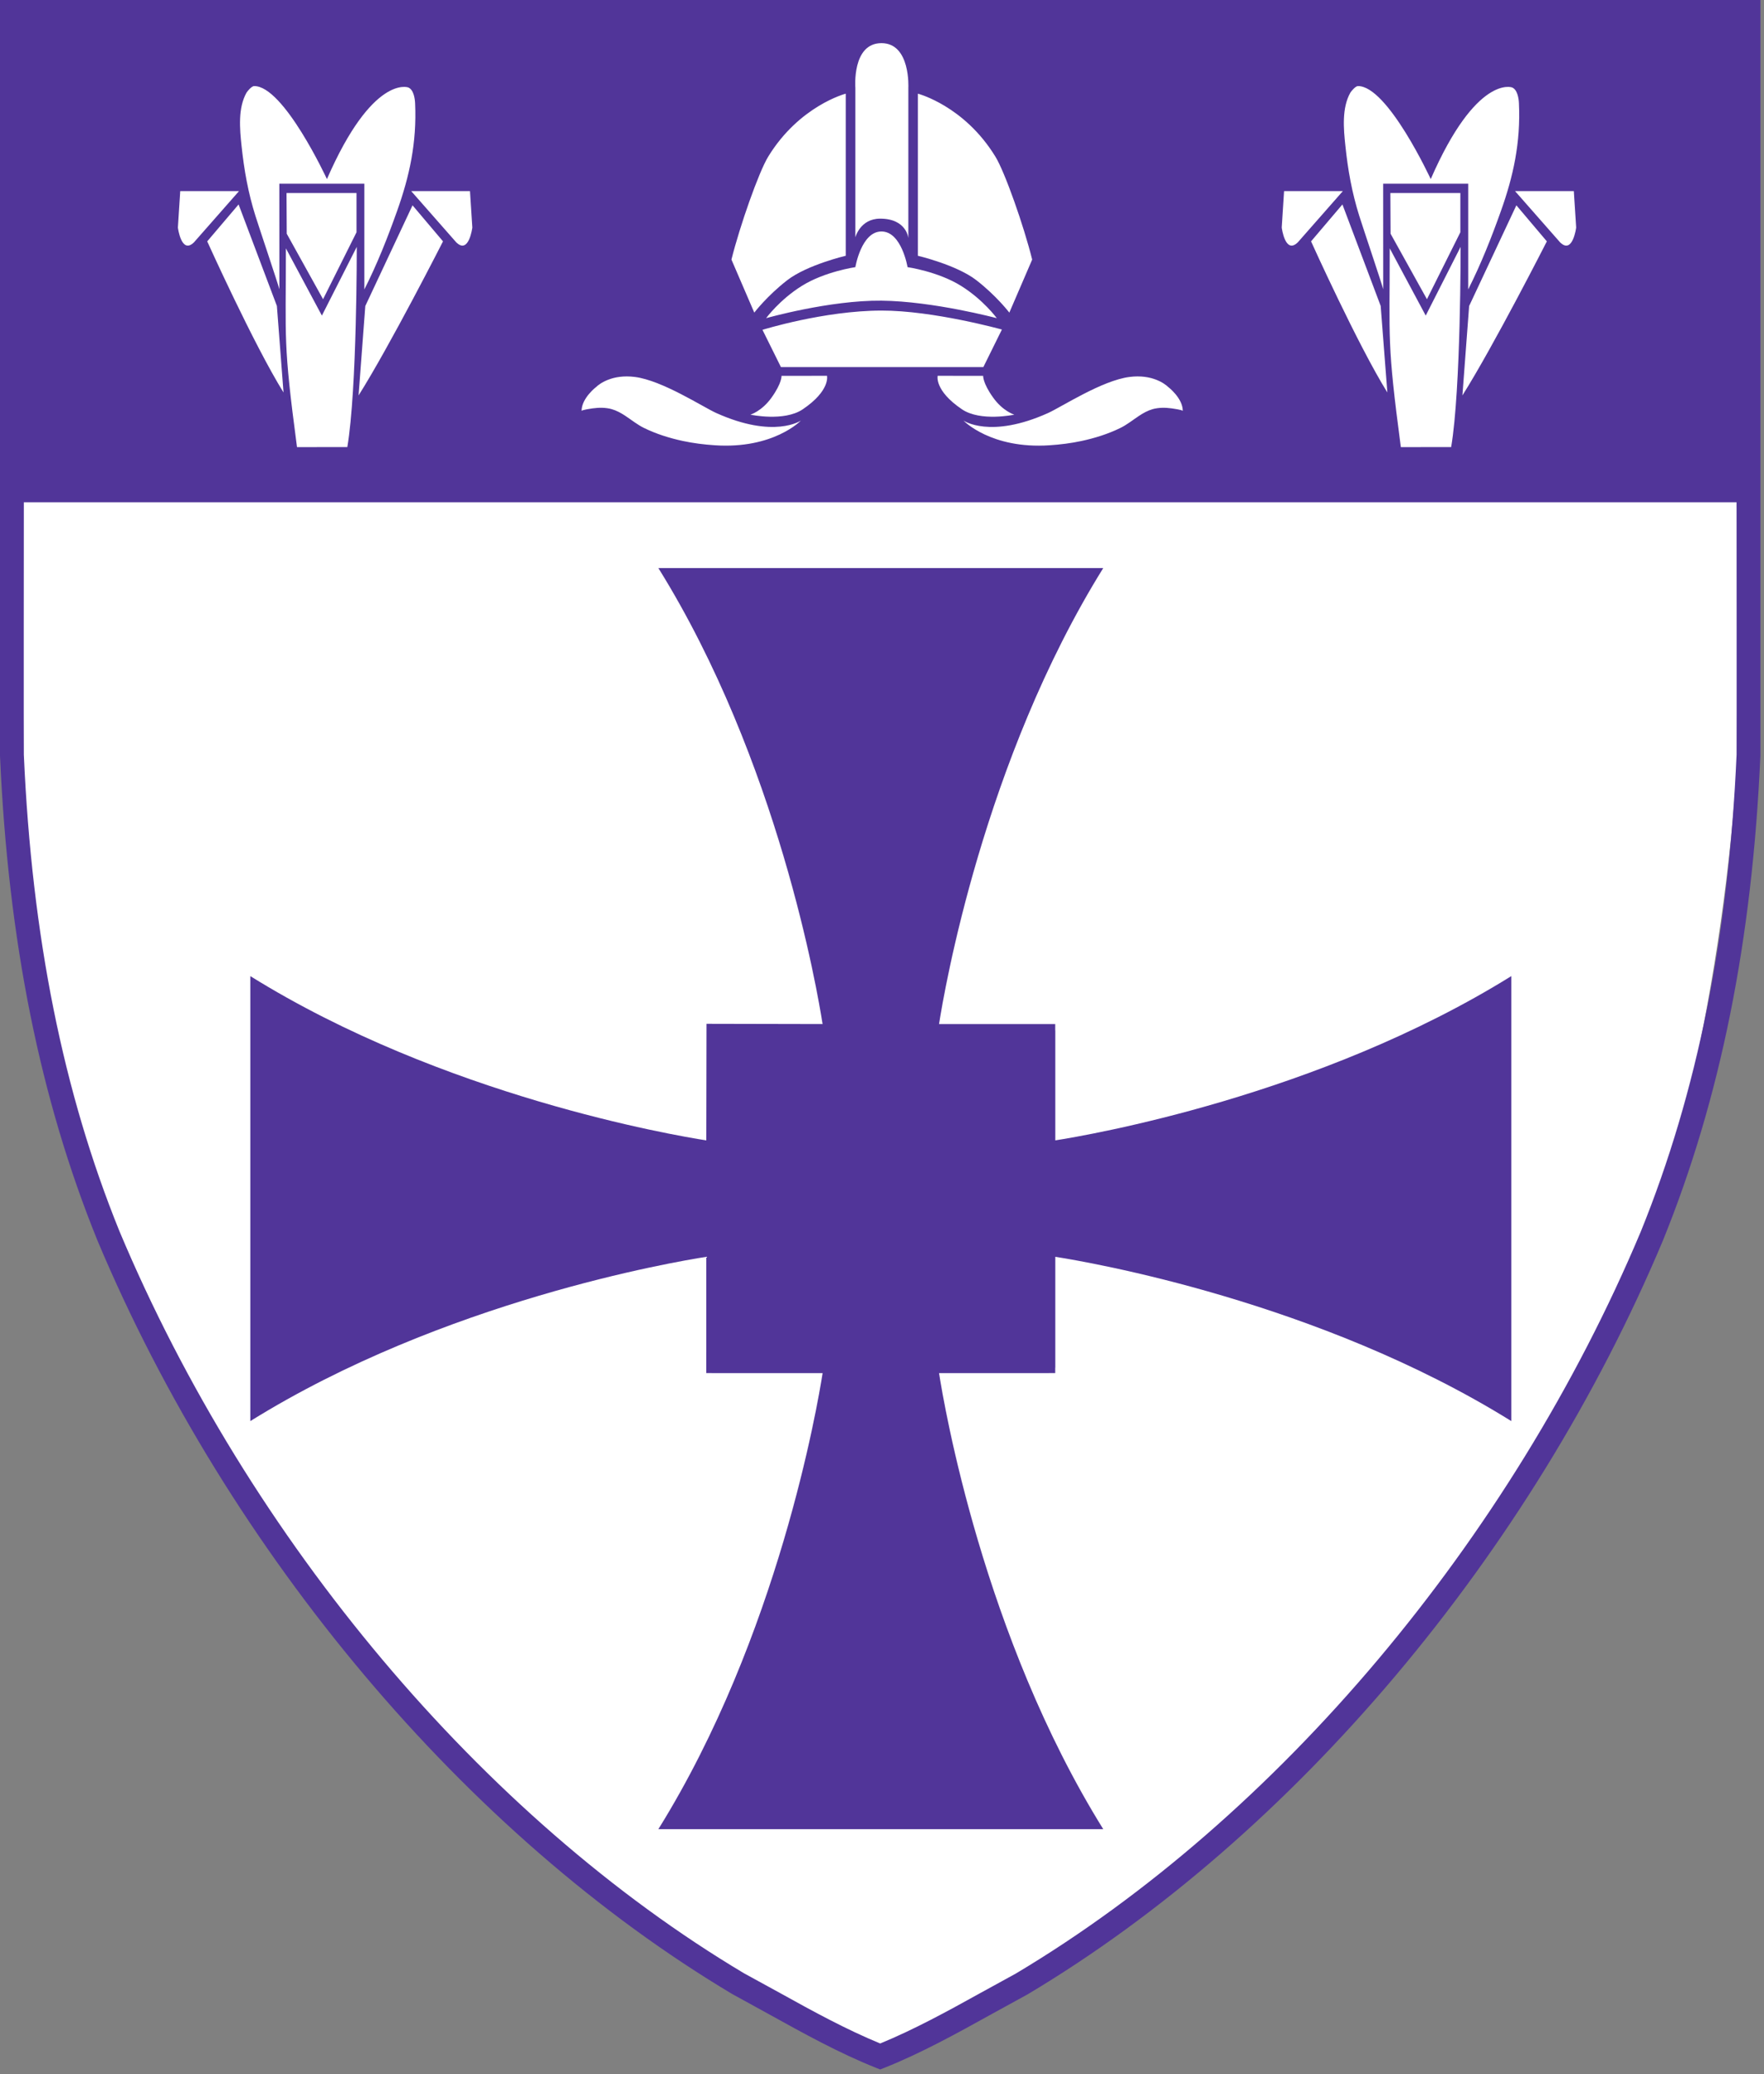<?xml version="1.0" encoding="UTF-8" standalone="no"?>
<!DOCTYPE svg PUBLIC "-//W3C//DTD SVG 1.1//EN" "http://www.w3.org/Graphics/SVG/1.1/DTD/svg11.dtd">
<svg width="100%" height="100%" viewBox="0 0 165 194" version="1.1" xmlns="http://www.w3.org/2000/svg" xmlns:xlink="http://www.w3.org/1999/xlink" xml:space="preserve" xmlns:serif="http://www.serif.com/" style="fill-rule:evenodd;clip-rule:evenodd;stroke-linejoin:round;stroke-miterlimit:2;">
    <rect x="0" y="0" width="165" height="194" fill="#808080" stroke="none"/>
    <path d="M1.861,1.383L1.861,46.771C0.391,67.827 2.644,88.798 8.288,109.692C22.147,143.854 44.329,172.68 81.771,191.726C115.59,177.322 139.583,148.807 156.194,109.692C161.657,88.966 163.887,68.003 162.437,46.771L162.437,1.383L1.861,1.383Z" style="fill:white;"/>
    <g id="surface139584">
        <g>
            <g id="g4663">
                <path id="path4665" d="M162.434,70.59C161.684,87.594 158.754,102.179 153.477,115.183C141.356,144.038 119.5,169.988 95.016,184.581C95.016,184.585 91.637,186.436 91.637,186.436C88.617,188.112 85.496,189.819 82.332,191.12C79.168,189.819 76.043,188.112 73.027,186.436L69.597,184.557C45.159,169.987 23.304,144.037 11.179,115.166C5.91,102.179 2.98,87.594 2.23,70.59C2.21,70.137 2.23,46.973 2.23,46.973L162.433,46.973C162.434,46.973 162.449,70.137 162.434,70.59ZM16.859,17.871L22.359,17.871L18.152,22.656C16.957,23.847 16.64,21.281 16.64,21.281L16.859,17.871ZM26.52,36.707C23.75,32.258 19.383,22.574 19.383,22.574L22.317,19.121L25.899,28.613L26.52,36.707ZM26.801,18.051L33.348,18.051L33.348,21.723L30.219,27.985L26.821,21.86L26.801,18.051ZM30.109,29.516L33.371,23.09C33.371,23.09 33.402,36.387 32.488,41.813L27.781,41.817C26.472,31.95 26.742,31.977 26.742,23.227L30.109,29.516ZM23.062,8.66C23.136,8.535 23.535,8.058 23.757,8.051C26.53,7.992 30.581,16.75 30.581,16.75C34.854,6.953 38.175,8.176 38.175,8.176C38.687,8.371 38.808,9.207 38.827,9.66C38.999,13.355 38.288,16.519 37.147,19.722C36.264,22.21 35.276,24.71 34.081,27.07L34.081,17.184L26.128,17.184L26.132,27.055C25.999,26.512 24.222,21.246 23.894,20.196C23.21,18.024 22.832,15.899 22.593,13.63C22.426,12.062 22.246,10.102 23.062,8.66ZM41.438,22.574C41.438,22.574 36.465,32.351 33.54,36.984L34.169,28.621L38.587,19.203L41.438,22.574ZM44.18,21.281C44.18,21.281 43.86,23.847 42.668,22.656L38.461,17.871L43.961,17.871L44.18,21.281ZM55.773,36.184C56.097,35.875 57.293,34.989 59.378,35.254C61.952,35.578 65.749,38.066 66.999,38.629C72.425,41.07 74.917,39.332 74.917,39.332C74.917,39.332 72.358,42.016 66.858,41.644C65.858,41.578 64.85,41.453 63.866,41.242C62.616,40.972 61.393,40.59 60.241,40.027C59.632,39.73 59.081,39.285 58.507,38.902C58.101,38.632 57.679,38.398 57.214,38.265C56.636,38.105 56.015,38.113 55.421,38.195C55.355,38.207 54.398,38.336 54.398,38.437C54.398,37.227 55.773,36.184 55.773,36.184ZM71.855,14.652C74.777,9.879 79.109,8.761 79.109,8.761L79.109,23.921C79.109,23.921 75.492,24.769 73.632,26.21C71.745,27.675 70.554,29.237 70.554,29.237L68.417,24.276C69.215,21.094 70.965,16.109 71.855,14.652ZM82.449,4.035C85.187,4.035 84.965,8.219 84.965,8.219L84.965,22.274C84.965,22.274 84.813,20.454 82.336,20.45C80.453,20.446 80.008,22.2 80.008,22.2L80.008,8.215C80.008,8.215 79.672,4.035 82.449,4.035ZM93.238,29.758C93.238,29.758 87.293,28.172 82.449,28.121C77.601,28.07 71.66,29.758 71.66,29.758C71.66,29.758 72.918,28.035 75.012,26.731C77.157,25.395 80.008,24.985 80.008,24.985C80.008,24.985 80.563,21.649 82.449,21.649C84.336,21.645 84.89,24.985 84.89,24.985C84.89,24.985 87.742,25.395 89.886,26.731C91.98,28.035 93.238,29.758 93.238,29.758ZM73.102,35.152L77.356,35.148C77.356,35.148 77.692,36.519 75.086,38.281C73.34,39.461 70.191,38.781 70.191,38.781C70.191,38.781 71.253,38.469 72.171,37.183C73.152,35.816 73.102,35.152 73.102,35.152ZM91.98,34.332L73.047,34.332L71.32,30.848C71.32,30.848 77.07,29.055 82.449,29.047C87.293,29.039 93.715,30.82 93.715,30.82L91.98,34.332ZM89.98,38.281C87.375,36.519 87.707,35.148 87.707,35.148L91.961,35.152C91.961,35.152 91.914,35.816 92.895,37.183C93.813,38.468 94.875,38.781 94.875,38.781C94.875,38.781 91.727,39.461 89.98,38.281ZM105.656,35.254C107.738,34.988 108.937,35.875 109.258,36.184C109.258,36.184 110.637,37.227 110.637,38.438C110.637,38.336 109.676,38.208 109.61,38.196C109.02,38.114 108.399,38.106 107.817,38.266C107.352,38.399 106.934,38.633 106.528,38.903C105.95,39.286 105.403,39.731 104.79,40.028C103.642,40.59 102.415,40.973 101.165,41.243C100.185,41.454 99.173,41.579 98.173,41.645C92.677,42.016 90.118,39.333 90.118,39.333C90.118,39.333 92.606,41.071 98.032,38.63C99.281,38.066 103.082,35.578 105.656,35.254ZM120.109,17.871L125.609,17.871L121.402,22.656C120.207,23.847 119.89,21.281 119.89,21.281L120.109,17.871ZM129.77,36.707C127,32.258 122.633,22.574 122.633,22.574L125.567,19.121L129.145,28.613L129.77,36.707ZM130.051,18.051L136.598,18.051L136.598,21.723L133.473,27.985L130.071,21.86L130.051,18.051ZM133.359,29.516L136.621,23.09C136.621,23.09 136.652,36.387 135.738,41.813L131.031,41.817C129.726,31.95 129.992,31.977 129.992,23.227L133.359,29.516ZM126.312,8.66C126.386,8.535 126.785,8.058 127.007,8.051C129.78,7.992 133.827,16.75 133.827,16.75C138.104,6.953 141.425,8.176 141.425,8.176C141.937,8.371 142.058,9.207 142.077,9.66C142.249,13.355 141.538,16.519 140.397,19.722C139.514,22.21 138.522,24.71 137.331,27.07L137.331,17.184L129.378,17.184L129.382,27.055C129.249,26.512 127.472,21.246 127.144,20.196C126.46,18.024 126.078,15.899 125.843,13.63C125.676,12.062 125.496,10.102 126.312,8.66ZM144.688,22.574C144.688,22.574 139.715,32.351 136.79,36.984L137.419,28.621L141.837,19.203L144.688,22.574ZM147.43,21.281C147.43,21.281 147.11,23.847 145.918,22.656L141.711,17.871L147.211,17.871L147.43,21.281ZM0,0L0,70.688C0.762,87.95 3.742,102.781 9.117,116.023C21.426,145.328 43.625,171.667 68.5,186.5C68.547,186.527 71.941,188.391 71.941,188.391C75.156,190.172 78.476,192.016 81.918,193.387L82.328,193.551L82.746,193.387C86.184,192.016 89.508,190.172 92.719,188.391L96.114,186.528C121.036,171.669 143.235,145.329 155.54,116.036C160.919,102.782 163.903,87.951 164.661,70.689L164.661,0L0,0" style="fill:rgb(81,53,153);fill-rule:nonzero;"/>
            </g>
        </g>
        <path id="path4667" d="M96.547,24.277L94.41,29.238C94.41,29.238 93.219,27.676 91.332,26.211C89.473,24.77 85.855,23.922 85.855,23.922L85.855,8.762C85.855,8.762 90.187,9.879 93.109,14.653C94,16.109 95.754,21.094 96.547,24.277" style="fill:white;fill-rule:nonzero;"/>
        <path id="path4669" d="M98.113,128.421L98.117,128.417L98.703,128.417L98.703,127.929L98.711,127.921L98.711,117.546C101.727,118.015 123.32,121.687 141.363,132.909L141.363,91.292C123.32,102.511 101.726,106.183 98.711,106.655L98.711,96.379L98.703,96.367L98.703,95.777L87.836,95.777C88.305,92.761 91.977,71.168 103.195,53.129L61.582,53.129C72.801,71.168 76.473,92.762 76.941,95.777L66.086,95.754L66.066,106.656C63.054,106.187 41.457,102.515 23.414,91.293L23.414,132.91C41.457,121.687 63.055,118.015 66.066,117.547L66.066,126.481L66.062,126.481L66.062,128.419L66.562,128.419L66.566,128.423L76.945,128.423C76.472,131.435 72.8,153.036 61.582,171.075L103.195,171.075C91.976,153.036 88.304,131.434 87.836,128.423L98.113,128.423" style="fill:rgb(81,53,153);fill-rule:nonzero;"/>
    </g>
</svg>
